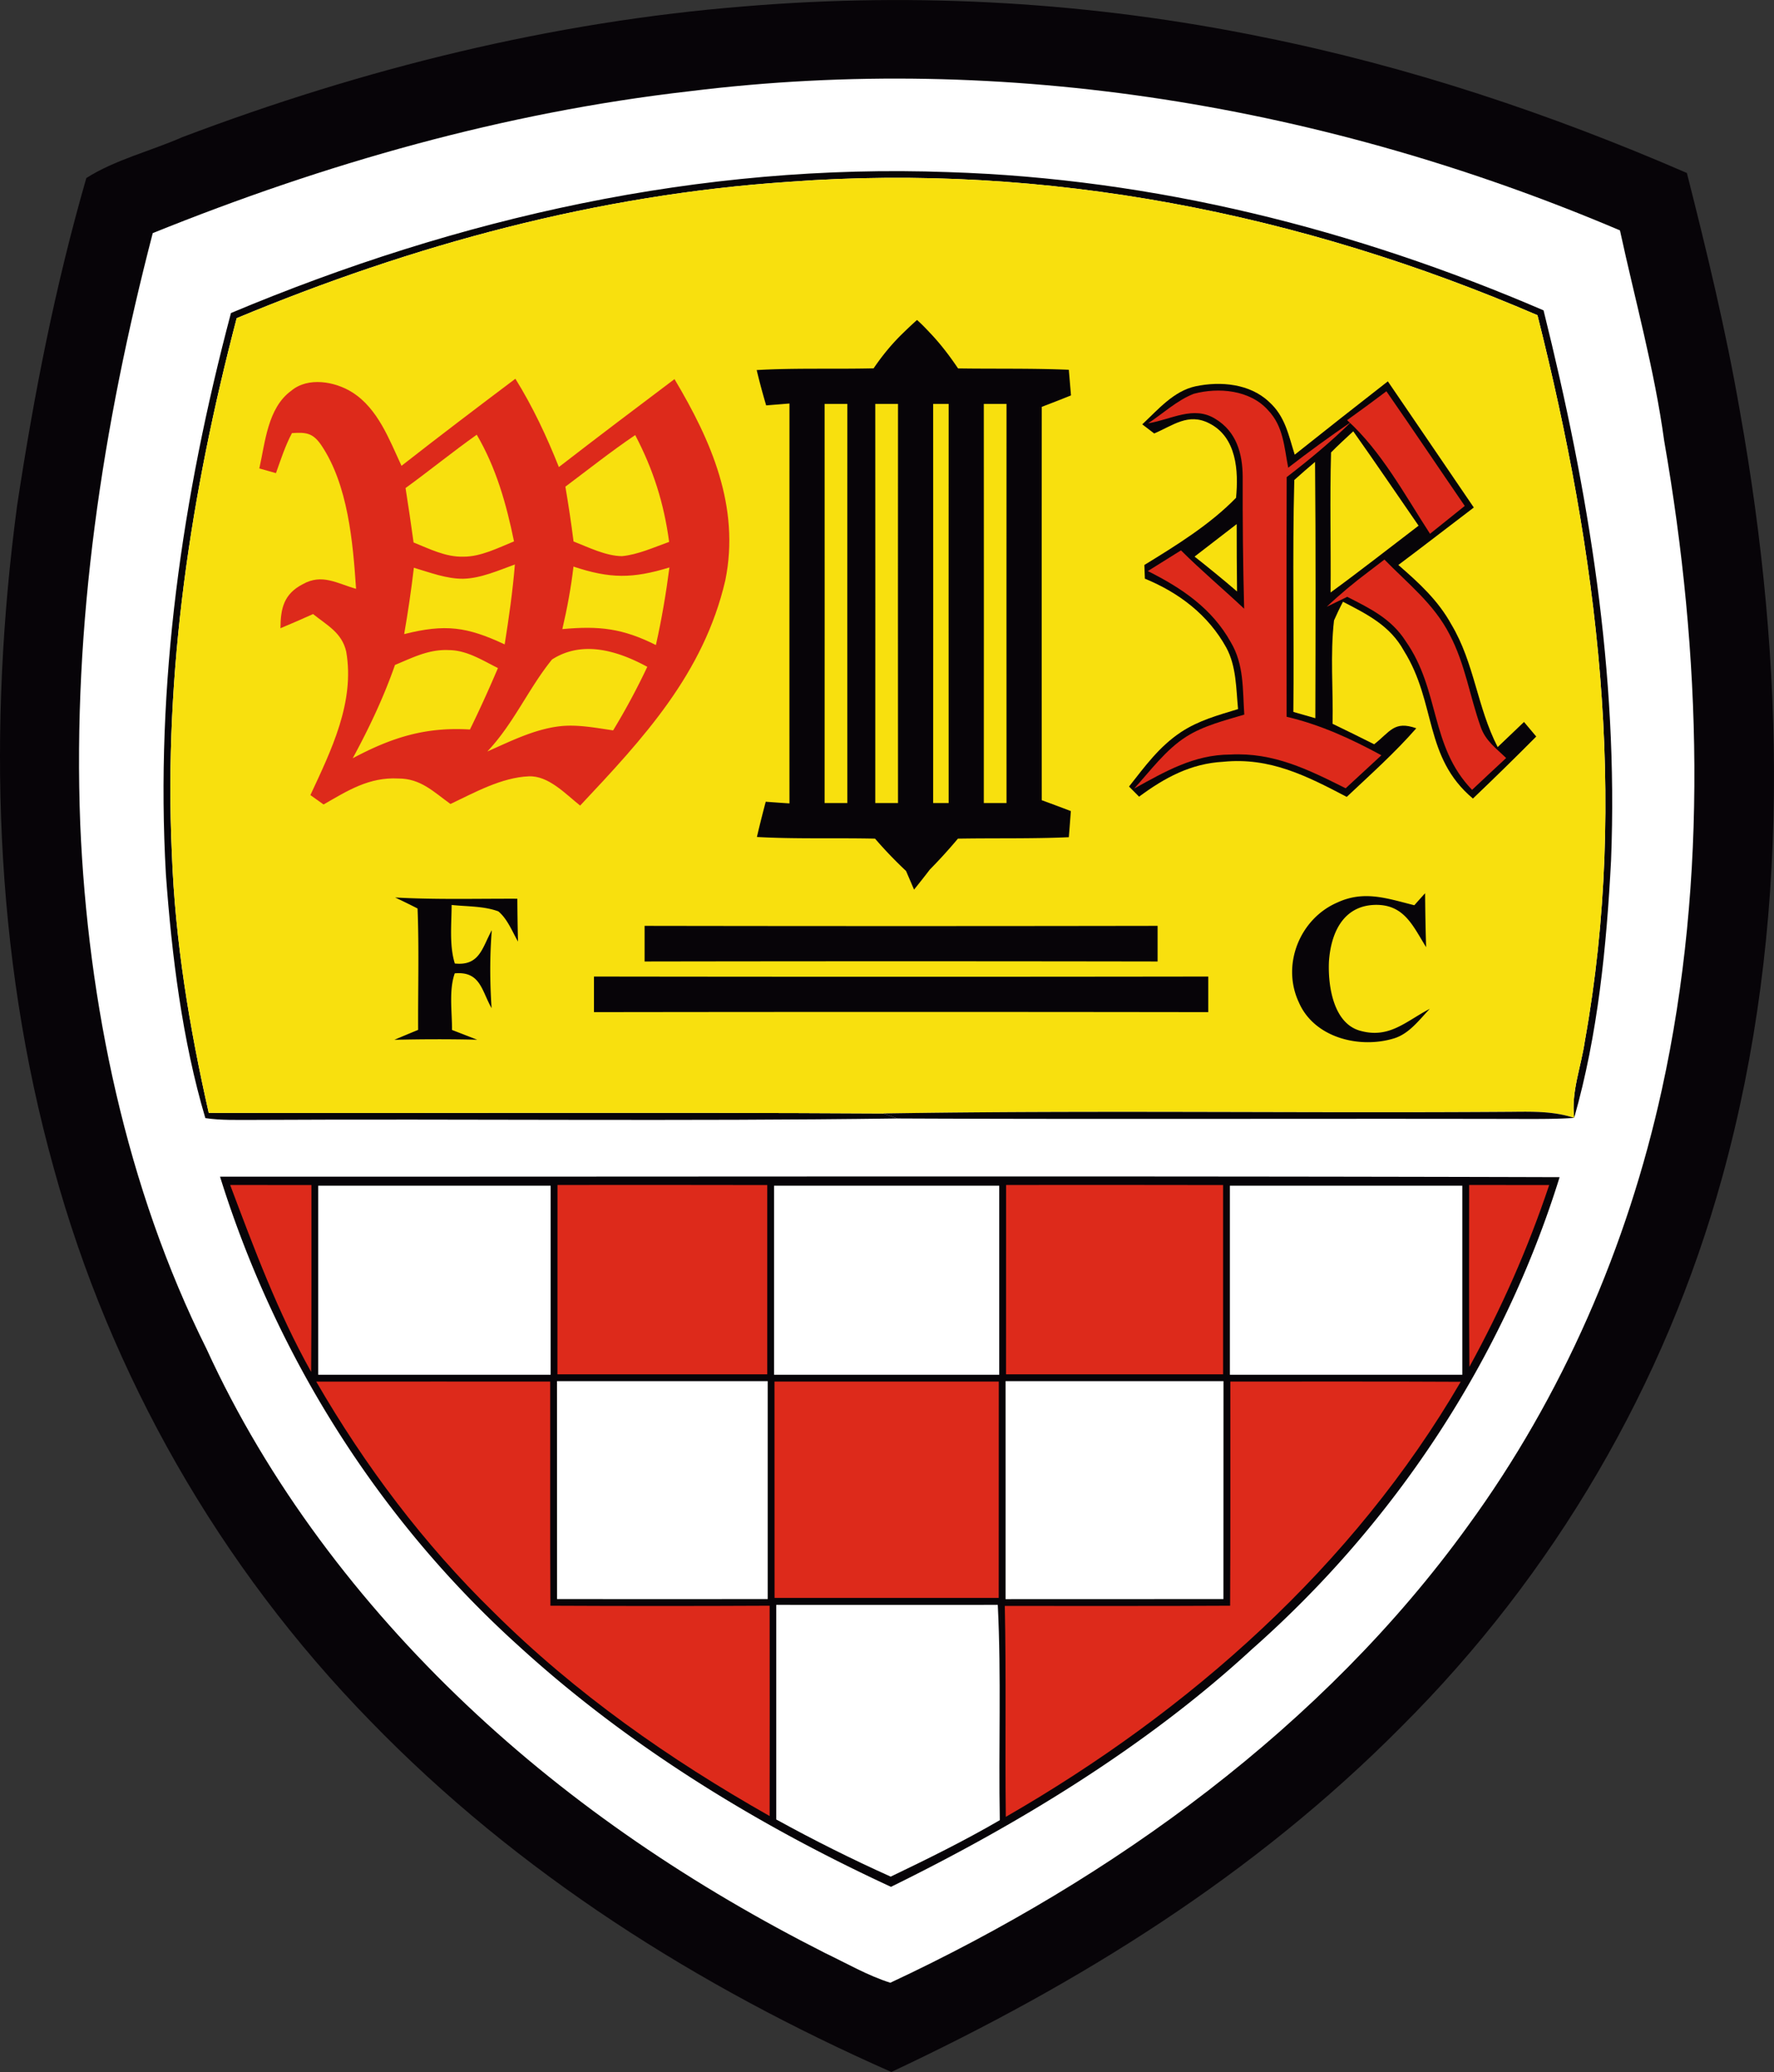 <svg xmlns="http://www.w3.org/2000/svg" viewBox="37.96 23.12 245.18 286.27"><rect x="37.96" y="23.12" width="245.18" height="286.27" fill="#333333" stroke="none"/><path fill="#070408" d="M212.48 28.24c20.2 4.06 39.73 10.59 58.62 18.78 2.77 10.91 5.41 21.83 7.33 32.93 6.24 34.99 7.09 71.34-2.45 105.83-7.9 28.68-23.25 54.88-44.32 75.88-20.35 20.53-44.48 35.5-70.51 47.73-26.77-11.83-51.58-27.42-72.03-48.51-20.79-21.29-35.88-47.69-43.74-76.4-8.27-29.66-9.11-61.07-5.06-91.48 2.34-15.42 5.25-30.29 9.57-45.28 3.92-2.51 8.98-3.76 13.27-5.65 25.04-9.48 51.08-15.96 77.81-18.08 23.87-1.98 48.05-.56 71.51 4.25Z"/><path fill="#fff" d="M261.85 54.95c2.11 9.75 4.76 19.19 6.11 29.06 5.13 29.41 6.11 60.41-.33 89.7-4.74 21.59-13.73 42.31-26.76 60.19-20.01 27.74-49.11 48.78-79.86 63.16-3.12-.98-6.05-2.69-9.01-4.1-18.08-9.15-34.88-20.38-49.61-34.34-14.73-13.94-27.44-30.65-35.89-49.14-11.1-22.23-16.4-47.77-17.45-72.48-1.07-27.77 3.06-54.86 10.02-81.67 23.85-9.63 48.56-16.67 74.16-19.6 43.86-5.44 88.09 2.01 128.62 19.22Z"/><path fill="#070408" d="M169.02 46.9c28.47.9 56.17 7.87 82.27 19.1 6.24 25.07 10.36 50.07 9.33 76-.62 11.88-1.82 24.09-5.1 35.57-.43-3.61.93-6.9 1.48-10.62 6.06-33.73 1.74-67.36-6.55-100.28C217.81 52.61 182.57 45.58 147 48.24c-26.47 1.77-51.9 8.68-76.33 18.84-6.35 24.24-10.09 48.81-8.96 73.93.45 12.14 2.42 24.04 5.1 35.87 31.08.06 62.17-.1 93.25.08l1.91.69c-29.64.41-59.32.04-88.97.2-2.2-.01-4.48.08-6.66-.25-3.19-10.74-4.64-22.48-5.45-33.64-1.5-26.33 2.25-52.19 8.99-77.59 31.51-13.22 64.85-20.72 99.14-19.47Z"/><path fill="#f8e00e" d="M147 48.24c35.57-2.66 70.81 4.37 103.45 18.43 8.29 32.92 12.61 66.55 6.55 100.28-.55 3.72-1.91 7.01-1.48 10.62-2.79-.92-5.62-.87-8.52-.84-28.97.21-57.98-.24-86.94.23-31.08-.18-62.17-.02-93.25-.08-2.68-11.83-4.65-23.73-5.1-35.87-1.13-25.12 2.61-49.69 8.96-73.93C95.1 56.92 120.53 50.01 147 48.24Z"/><path fill="#070408" d="M164.7 67.33c.7.61 1.34 1.3 1.98 1.98 1.37 1.46 2.57 3.05 3.69 4.71 5.11.08 10.2-.03 15.31.19l.3 3.54c-1.34.54-2.69 1.07-4.04 1.58-.01 18.12-.01 36.23 0 54.35 1.34.49 2.68.99 4.02 1.5-.09 1.2-.18 2.41-.28 3.61-5.11.23-10.21.11-15.33.2a71.128 71.128 0 0 1-3.88 4.27c-.71.93-1.44 1.85-2.18 2.77l-1.11-2.58a58.12 58.12 0 0 1-4.28-4.46c-5.46-.12-10.88.07-16.33-.23.38-1.63.79-3.25 1.22-4.87 1.09.08 2.18.16 3.28.23-.01-18.41 0-36.83 0-55.25-1.08.09-2.15.17-3.22.26a92.41 92.41 0 0 1-1.31-4.88c5.4-.31 10.76-.11 16.16-.24 1.24-1.82 2.58-3.45 4.17-4.97.6-.59 1.21-1.16 1.83-1.71Z"/><path fill="#dd2a1b" d="M86.65 77.33c3.54 2.24 5.11 6.52 6.8 10.15 5.2-4.07 10.46-8.06 15.74-12.03 2.41 3.88 4.32 7.95 6.01 12.2 5.29-4.09 10.63-8.13 15.98-12.15 5.08 8.52 9.08 17.62 7.03 27.77-2.98 12.89-11.32 21.84-20.07 31.15-2-1.58-4.38-4.17-7.11-4.04-3.76.16-7.46 2.23-10.81 3.82-2.35-1.68-4.11-3.53-7.22-3.52-4.04-.21-6.98 1.67-10.32 3.59-.61-.43-1.22-.86-1.82-1.3 2.86-6.15 6.17-12.83 4.95-19.82-.6-2.63-2.63-3.62-4.58-5.19-1.5.67-3 1.33-4.51 1.96.02-2.72.45-4.73 3.09-6.09 2.67-1.5 4.74-.09 7.36.64-.43-6.43-1.11-14.37-4.81-19.85-1.17-1.7-2.09-1.79-4.05-1.66-.93 1.75-1.54 3.65-2.21 5.53-.77-.21-1.54-.43-2.3-.65.82-3.62 1.15-8.36 4.41-10.73 2.31-1.95 6.06-1.29 8.44.22Z"/><path fill="#070408" d="M203.2 76.49c3.44-.72 7.49-.37 10.15 2.15 2.24 2.01 2.68 4.56 3.55 7.3 4.27-3.4 8.57-6.78 12.87-10.13 3.96 5.81 7.93 11.61 11.88 17.43-3.48 2.64-6.93 5.32-10.43 7.94 2.83 2.45 5.5 4.89 7.33 8.22 3.2 5.36 3.54 11.39 6.4 16.94 1.21-1.16 2.42-2.32 3.64-3.47.56.67 1.12 1.34 1.69 2.01-2.88 2.9-5.8 5.76-8.75 8.57-6.82-5.73-5.02-13.18-9.53-20.4-1.91-3.48-5.05-5.04-8.43-6.79-.45.85-.86 1.71-1.24 2.58-.54 4.7-.1 9.55-.2 14.28 1.92.93 3.84 1.87 5.75 2.83 2.23-1.74 2.75-3.29 5.82-2.21-2.99 3.42-6.31 6.37-9.61 9.48-5.52-2.89-10.61-5.5-17.08-4.85-4.48.24-8.1 2.21-11.62 4.82-.46-.47-.92-.93-1.39-1.4 2.22-2.81 4.15-5.5 7.18-7.52 2.47-1.62 5.11-2.33 7.89-3.18-.28-2.86-.23-5.92-1.63-8.5-2.5-4.52-6.53-7.58-11.25-9.52-.02-.63-.05-1.26-.07-1.89 4.4-2.7 9.06-5.57 12.67-9.28.36-3.72.09-8.39-3.72-10.3-2.89-1.47-4.98.3-7.59 1.41l-1.65-1.26c2.18-2.04 4.33-4.6 7.37-5.26Z"/><path fill="#dd2a1b" d="M213.21 79.79c2.13 2.22 2.23 5.08 2.79 7.95 2.84-2.2 5.75-4.31 8.72-6.34-2.9 2.84-5.76 5.2-8.93 7.64-.04 11.04-.02 22.07-.01 33.11 4.68 1.1 8.9 3.04 13.1 5.32-1.65 1.52-3.3 3.04-4.94 4.56-5.18-2.59-9.96-4.98-15.95-4.66-5.04.02-8.99 2.34-13.28 4.7 2.22-2.43 4.38-5.39 7.2-7.17 2.39-1.52 5.32-2.24 8.02-3.05-.24-3.5-.02-6.89-1.86-9.99-2.61-4.69-6.78-7.49-11.47-9.84 1.53-.96 3.06-1.91 4.58-2.86 2.81 2.8 5.84 5.34 8.73 8.06-.16-6.08-.22-12.15-.2-18.23-.02-3.21-.86-6.22-3.75-7.98-3.03-1.91-6.09.07-9.33.6 2.04-1.33 4.01-3.19 6.31-4.08 3.43-.92 7.78-.54 10.27 2.26Z"/><path fill="#dd2a1b" d="M229.57 77.18c3.65 5.25 7.21 10.57 10.83 15.84-1.6 1.28-3.2 2.56-4.8 3.85-3.47-5.34-6.71-11.4-11.46-15.7.95-.69 1.9-1.37 2.85-2.07l2.58-1.92Z"/><path fill="#f8e00e" d="M151.93 78.93h3.14c-.01 18.38-.01 36.76 0 55.14h-3.14c.01-18.38.01-36.76 0-55.14Zm7 0h3.14c-.01 18.38-.01 36.76 0 55.14h-3.14c.01-18.38.01-36.76 0-55.14Zm8 0h2.14c-.01 18.38-.01 36.76 0 55.14h-2.14c.01-18.38.01-36.76 0-55.14Zm7 0h3.14c-.01 18.38-.01 36.76 0 55.14h-3.14c.01-18.38.01-36.76 0-55.14Zm-70.08 4.25c2.69 4.59 4.09 9.57 5.15 14.74-2.19.89-4.6 2.13-7 2.11-2.45.07-4.65-1.07-6.88-1.96-.34-2.51-.72-5.02-1.11-7.52 3.32-2.41 6.5-5 9.84-7.37Zm21.9.05c2.5 4.77 3.97 9.41 4.69 14.76-2.09.74-4.3 1.76-6.52 1.97-2.26-.03-4.61-1.22-6.69-2.03-.32-2.53-.7-5.05-1.13-7.57 3.19-2.39 6.34-4.89 9.65-7.13Zm99.24-.52c3.06 4.31 6.02 8.69 9.03 13.04-4.05 3.09-8.05 6.23-12.16 9.23.05-6.44-.12-12.9.06-19.35.98-1 2.04-1.96 3.07-2.92Zm-5.28 4.23c.11 11.8.07 23.61.04 35.41-1.01-.29-2.02-.58-3.04-.87.12-10.68-.15-21.37.13-32.04.94-.85 1.9-1.68 2.87-2.5Zm-10.83 8.59c0 3.1.01 6.21.05 9.31-1.92-1.65-3.88-3.25-5.87-4.82 1.94-1.5 3.88-2.99 5.82-4.49Zm-99.76 5.58c-.3 3.71-.83 7.38-1.41 11.04-5.22-2.44-8.2-2.85-13.89-1.42.53-3.05.98-6.1 1.34-9.17 2.19.65 4.54 1.55 6.83 1.52 2.4-.05 4.89-1.16 7.13-1.97Zm8.1.29c5.05 1.68 8.16 1.68 13.26.12-.47 3.61-1.07 7.16-1.87 10.72-4.57-2.29-7.81-2.68-12.93-2.2.67-2.87 1.2-5.73 1.54-8.64Z"/><path fill="#dd2a1b" d="M229.3 100.43c3.26 3.35 6.83 6.11 9 10.34 2.19 4.17 2.77 8.5 4.31 12.8.66 1.9 2.12 2.93 3.51 4.28-1.58 1.46-3.14 2.93-4.71 4.4-5.85-6.07-4.39-13.71-9.17-20.54-1.98-3.1-4.92-4.52-8.08-6.13-.94.46-1.88.92-2.83 1.37 1.82-1.72 3.73-3.31 5.73-4.81.74-.57 1.49-1.14 2.24-1.71Z"/><path fill="#f8e00e" d="M100.02 112.94c2.47.02 4.62 1.42 6.76 2.48-1.22 2.86-2.5 5.7-3.87 8.49-6.18-.38-10.82 1.11-16.2 3.97 2.26-4.16 4.28-8.42 5.84-12.89 2.49-1.03 4.69-2.19 7.47-2.05Zm27.4 2.31a95.024 95.024 0 0 1-4.72 8.78c-2.43-.35-5.01-.86-7.45-.56-3.51.43-6.74 2.07-9.94 3.48 3.63-3.83 5.68-8.69 8.94-12.71 4.21-2.71 9.11-1.2 13.17 1.01Z"/><path fill="#070408" d="M92.57 147.12c5.61.31 11.27.15 16.89.17.01 1.98.04 3.95.09 5.92-.79-1.39-1.47-3.14-2.71-4.17-2-.75-4.36-.66-6.46-.89-.01 2.62-.34 5.58.44 8.09 3.45.36 3.79-2.21 5.11-4.6-.29 3.6-.27 7.17-.03 10.77-1.38-2.42-1.54-5.13-5.09-4.81-.83 2.33-.36 5.35-.38 7.82l3.48 1.35c-3.82-.09-7.63-.08-11.44.01 1.09-.46 2.19-.92 3.28-1.37-.03-5.59.14-11.19-.08-16.77a88.86 88.86 0 0 0-3.1-1.52Zm140.86 1.07c.49-.55.99-1.11 1.49-1.66.02 2.49.06 4.97.14 7.45-1.82-2.91-3.02-5.94-7.08-5.84-4.44.13-6.09 3.96-6.35 7.83-.15 3.23.56 8.5 4.28 9.55 4.06 1.16 6.36-1.31 9.66-3.02-1.46 1.52-2.83 3.43-4.93 4.08-4.77 1.47-11.07-.07-13.18-5-2.42-5.18.15-11.54 5.34-13.77 3.72-1.72 6.93-.54 10.63.38Zm-106.38 2.85c23.63.04 47.27.04 70.9 0v4.92c-23.63-.04-47.27-.04-70.9 0v-4.92Zm-7 7c28.3.04 56.6.04 84.9 0v4.92c-28.3-.04-56.6-.04-84.9 0v-4.92Zm40.01 18.92c28.96-.47 57.97-.02 86.94-.23 2.9-.03 5.73-.08 8.52.84-2.17.15-4.34.15-6.52.15-29.01-.07-58.03.06-87.03-.07l-1.91-.69Zm-91.69 8.73c61.7.02 123.45-.11 185.14.07-7.82 25.16-22.79 47.81-42.52 65.22-14.55 13.41-32.18 24.13-49.89 32.83-18.59-8.59-36.4-19.51-51.54-33.36-19.29-17.43-33.46-39.96-41.19-64.76Z"/><path fill="#dd2a1b" d="M69.77 186.84c3.74 0 7.48 0 11.23.01-.01 8.6.03 17.2-.04 25.81-4.62-8.25-7.87-17.01-11.19-25.82Z"/><path fill="#fff" d="M81.94 186.94h32.12v26.12H81.94v-26.12Z"/><path fill="#dd2a1b" d="M115.01 186.84c9.66-.01 19.32-.01 28.99.01V213h-29c0-8.72 0-17.44.01-26.16Z"/><path fill="#fff" d="M144.94 186.94h31.12v26.12h-31.12v-26.12Z"/><path fill="#dd2a1b" d="M177.01 186.84c9.99-.01 19.99-.01 29.99.01V213h-30c0-8.72 0-17.44.01-26.16Z"/><path fill="#fff" d="M207.94 186.94h32.12v26.12h-32.12v-26.12Z"/><path fill="#dd2a1b" d="M241.01 186.84c3.68 0 7.37 0 11.06.01-2.95 8.8-6.57 16.98-11.03 25.12-.07-8.37-.03-16.75-.03-25.13ZM81.67 214.01c10.78-.02 21.55-.01 32.33-.01.02 10.33-.03 20.65.03 30.97 10.1.05 20.2.05 30.3 0 .01 9.69.02 19.38 0 29.06-13.86-7.85-26.84-16.93-38.17-28.19-9.64-9.41-17.75-20.18-24.49-31.83Z"/><path fill="#fff" d="M114.94 213.94h29.12v30.11c-9.7.01-19.41.01-29.11 0-.01-10.03 0-20.07-.01-30.11Z"/><path fill="#dd2a1b" d="M145 214h31c0 9.96 0 19.93-.01 29.89h-30.98c-.01-9.96-.01-19.93-.01-29.89Z"/><path fill="#fff" d="M176.94 213.94h30.12c-.01 10.04 0 20.08-.01 30.11-10.04.01-20.07 0-30.11.01.01-10.04 0-20.08 0-30.12Z"/><path fill="#dd2a1b" d="M208 214c10.62.01 21.23-.03 31.84.03-14.81 25.44-37.51 45.53-62.87 60.11-.12-9.71.07-19.43-.14-29.14 10.38-.01 20.76.03 31.14-.03.06-10.32.02-20.64.03-30.97Z"/><path fill="#fff" d="M145.24 244.85c10.21.01 20.41.01 30.62 0 .5 9.9.09 19.84.28 29.75-4.9 2.85-9.97 5.35-15.08 7.8-5.4-2.43-10.63-5.04-15.82-7.9v-29.65Z"/></svg>